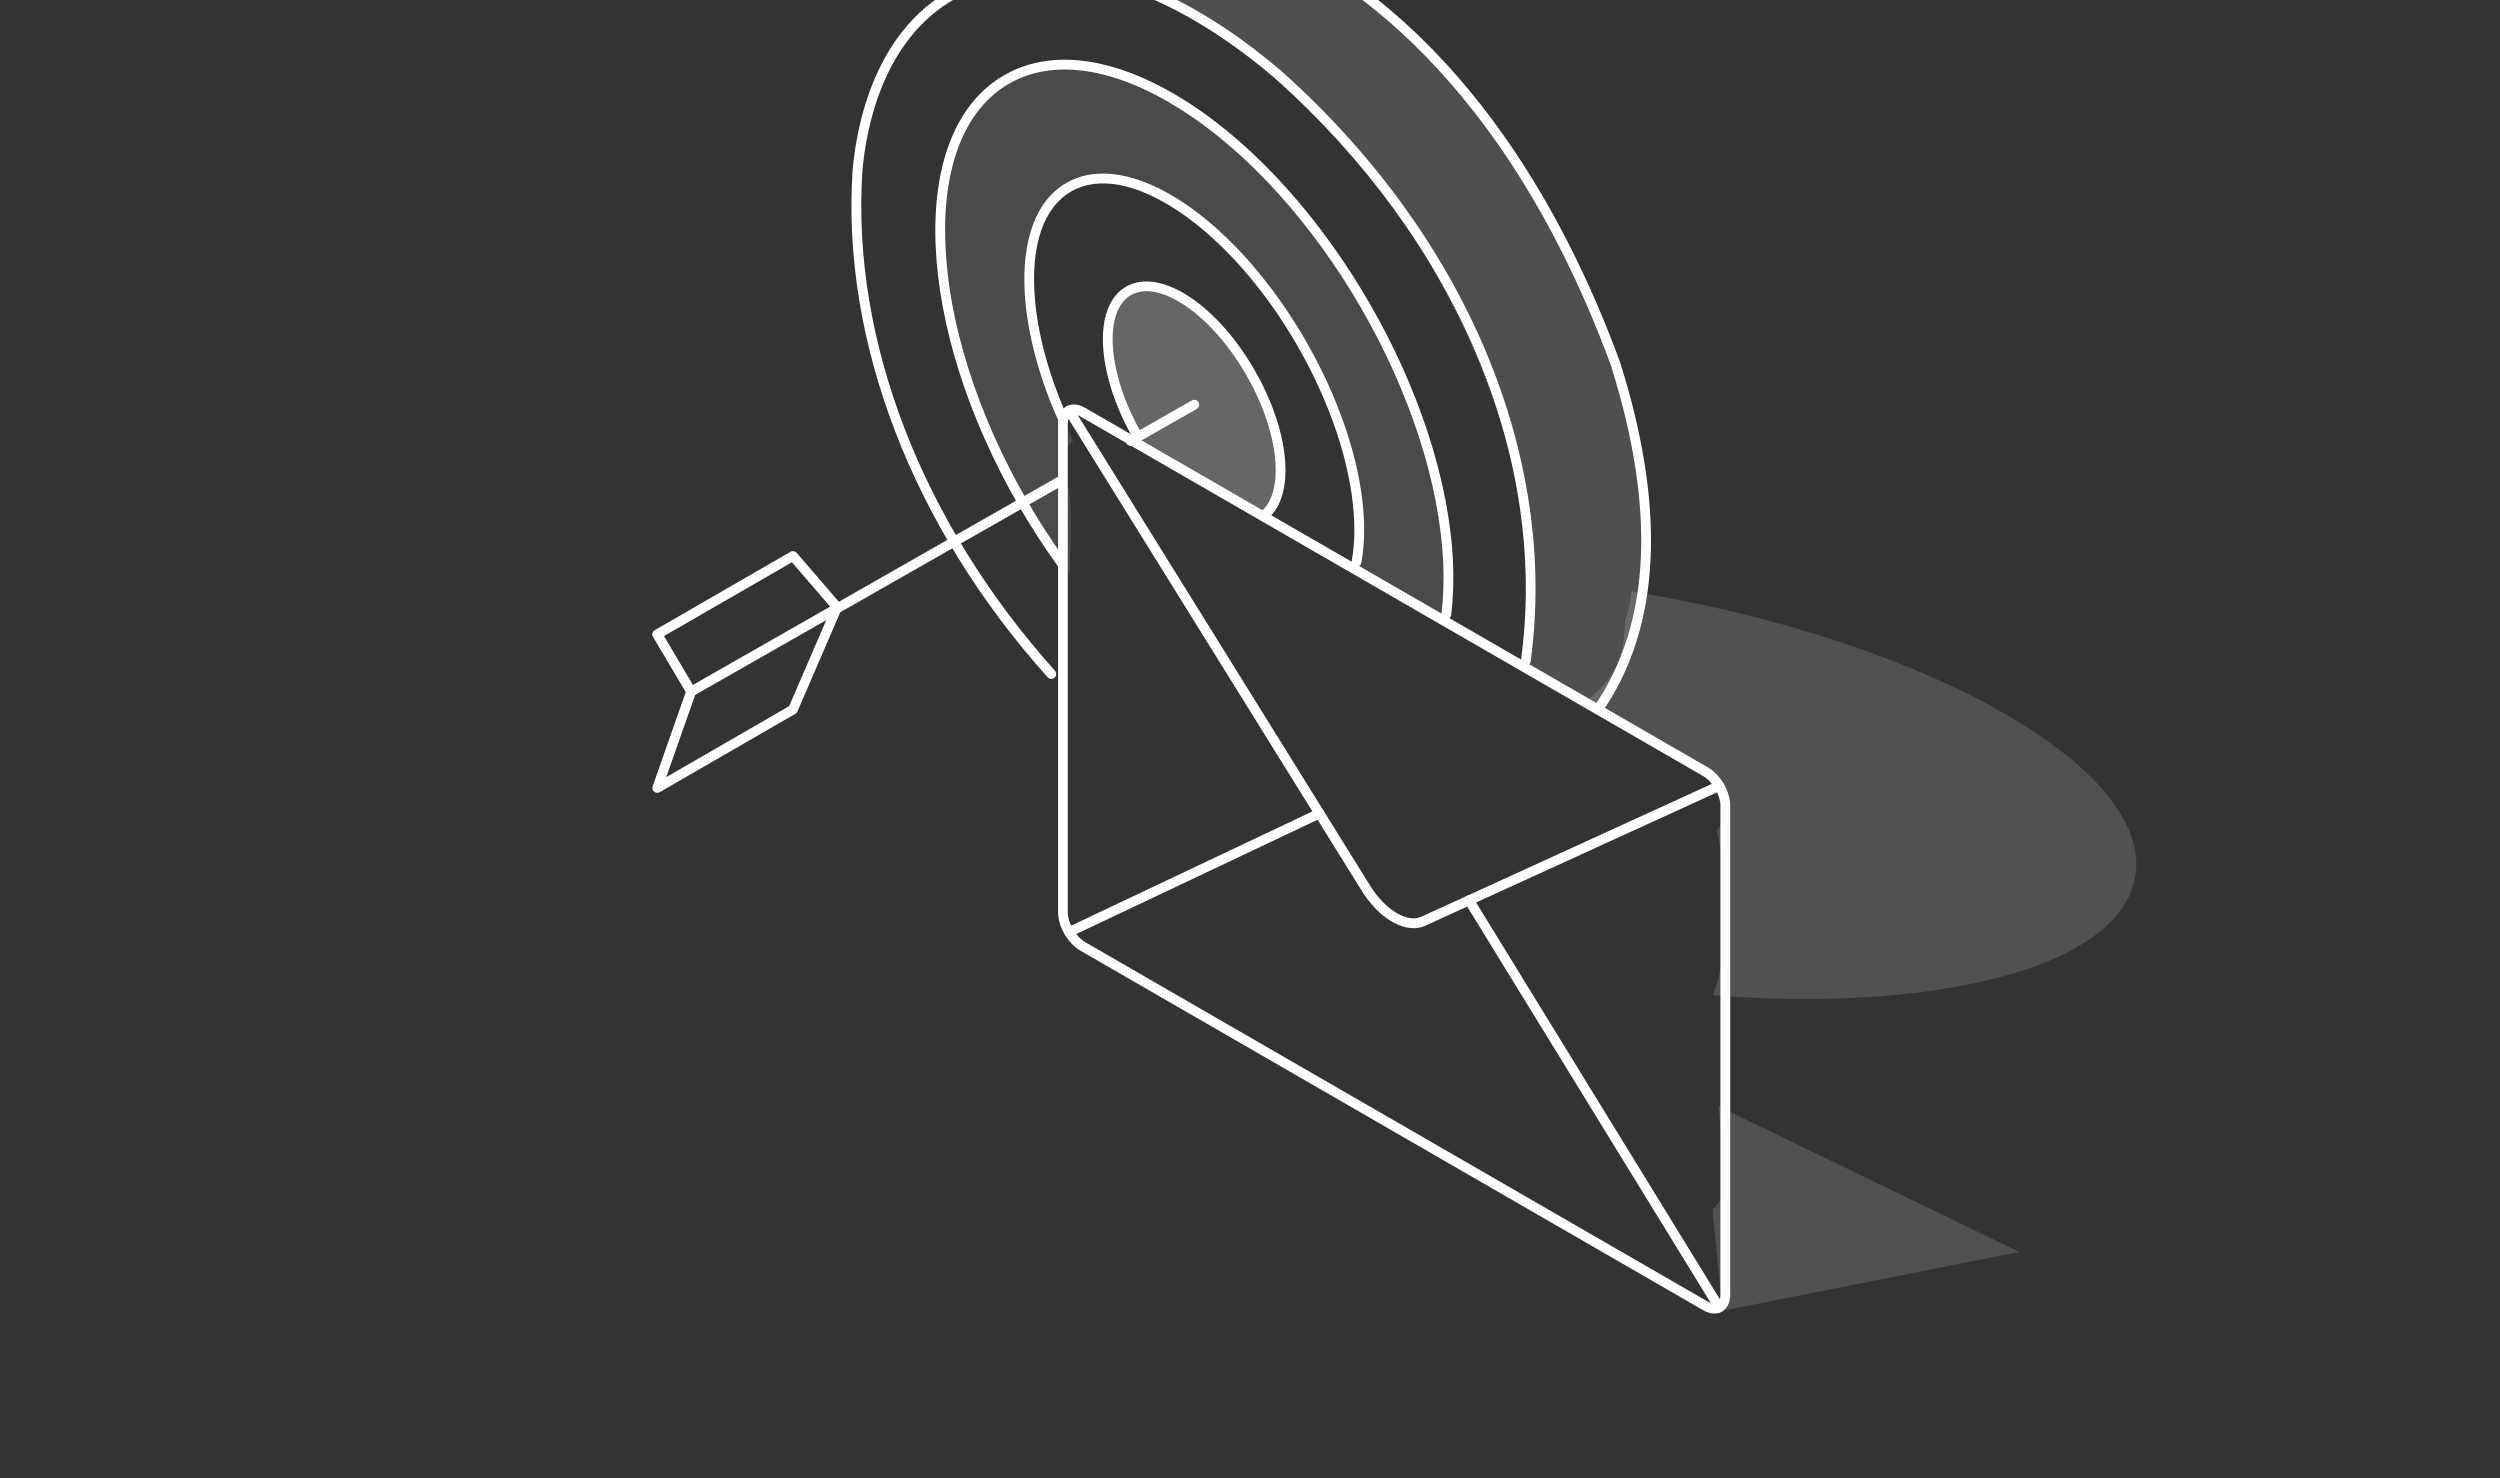 <?xml version="1.0" encoding="UTF-8"?>
<svg id="Icons" xmlns="http://www.w3.org/2000/svg" viewBox="0 50 295.99 175">
  <rect x="0" y="50" width="295.99" height="175" fill="#333333" stroke="none"/>
  <defs>
    <style>
      .cls-1 {
        opacity: .15;
      }

      .cls-2 {
        fill: #fff;
      }

      .cls-2, .cls-3 {
        stroke-width: 0px;
      }

      .cls-4 {
        opacity: .16;
      }

      .cls-5 {
        opacity: .14;
      }

      .cls-3 {
        fill: #c2c7cc;
      }

      .cls-6 {
        opacity: .25;
      }
    </style>
  </defs>
  <g>
    <g class="cls-1">
      <path class="cls-2" d="M203.48,181c.28,3.16.5,6.32.53,9.51.01,1.17-.51,2.06-1.26,2.65l1.16,12.03,35.16-6.97-35.59-17.22Z"/>
    </g>
    <g class="cls-1">
      <path class="cls-2" d="M235.84,133.65c-11.62-6.34-27.04-11.08-42.67-13.63-.1,1.16-.38,2.35-.77,3.53-.06,2.28-.4,4.51-1.76,6.56-.69,1.05-1.95,2.14-3.24,3.27,3.71,1.67,7.58,3.45,10.68,6.14,2.37.68,4.55,2.32,5.74,4.39.76,1.31.56,3.27-.56,4.35.3,1.31.5,2.68.65,4.1.5,4.62.65,9.64-.66,14.14-.12.42-.27.86-.42,1.31,0,.01,0,.02.01.04,11.17.84,21.86.45,30.73-1.4,24.9-5.2,25.92-19.88,2.27-32.79Z"/>
    </g>
  </g>
  <g class="cls-4">
    <path class="cls-3" d="M160.24,118.05c2.85.18,5.34,1.93,7.24,4.17,1.21.61,2.38,1.27,3.53,1.97.38-2.21.53-4.65.43-7.32-.77-19.61-14.84-43.99-31.44-54.46-16.6-10.47-29.44-3.06-28.67,16.55.38,9.77,4.06,20.72,9.72,30.55,1.7,2.95,3.57,5.8,5.59,8.48.04-4.13.59-8.24-.62-12.26-.47-1.55.08-2.78,1.04-3.54-2.89-5.74-4.79-11.82-5.15-17.29-.85-12.91,7.18-17.55,17.94-10.36,10.75,7.19,20.17,23.49,21.02,36.41.18,2.77-.05,5.15-.63,7.12Z"/>
  </g>
  <g class="cls-5">
    <path class="cls-2" d="M180.37,129.72c3.16.43,5.9,1.81,8.46,3.76.17.13.31.27.45.41,3.31-4.79,5.2-11.46,5.2-19.73,0-25.39-17.82-56.27-39.81-68.96-10.54-6.09-20.13-6.89-27.25-3.28l-13.26,6.73c7.12-3.6,16.7-2.8,27.23,3.29,21.98,12.7,39.81,43.57,39.81,68.96,0,3.19-.29,6.13-.82,8.83Z"/>
  </g>
  <g class="cls-6">
    <path class="cls-2" d="M136.36,104.26c.14,0,.29.02.45.07.24.06.47.14.7.21.49.04.98.21,1.52.57,3.7,1.56,6.93,4.17,10.48,6.04,1.48-1.08,2.28-3.29,2.07-6.43-.44-6.76-5.37-15.29-11-19.05-5.63-3.76-9.84-1.33-9.4,5.42.22,3.37,1.55,7.18,3.54,10.61.51.88,1.06,1.74,1.64,2.56Z"/>
  </g>
  <g>
    <path class="cls-2" d="M149.82,111.47c-.16,0-.32-.06-.43-.19-.21-.24-.19-.6.04-.82,1.19-1.07,1.75-3.09,1.58-5.7-.43-6.59-5.25-14.94-10.74-18.61-2.53-1.69-4.79-2.12-6.37-1.21-1.58.91-2.33,3.08-2.14,6.12.21,3.18,1.44,6.86,3.46,10.36.16.28.06.63-.21.79s-.63.06-.79-.21c-2.11-3.65-3.39-7.51-3.61-10.86-.23-3.5.74-6.06,2.71-7.2,1.98-1.14,4.67-.69,7.59,1.25,5.75,3.84,10.8,12.59,11.25,19.49.2,3.01-.48,5.31-1.96,6.64-.11.1-.25.15-.39.15Z"/>
    <path class="cls-2" d="M160.6,117.11s-.07,0-.11-.01c-.31-.06-.52-.36-.46-.67.31-1.63.39-3.47.26-5.46-.84-12.73-10.15-28.87-20.76-35.96-5.01-3.35-9.52-4.18-12.71-2.34-3.19,1.84-4.73,6.17-4.33,12.18.29,4.46,1.65,9.51,3.92,14.61.13.29,0,.63-.29.76-.29.13-.63,0-.76-.29-2.33-5.22-3.72-10.41-4.02-15.01-.43-6.48,1.32-11.19,4.91-13.26,3.59-2.07,8.54-1.23,13.93,2.38,10.87,7.27,20.41,23.8,21.27,36.85.14,2.09.04,4.02-.28,5.75-.05.28-.29.47-.57.47Z"/>
    <path class="cls-2" d="M171.23,123.33s-.05,0-.07,0c-.32-.04-.54-.33-.5-.64.22-1.81.3-3.77.22-5.8-.76-19.41-14.75-43.63-31.17-53.99-7.84-4.94-15.03-6-20.25-2.99-5.22,3.02-7.9,9.77-7.53,19.03.37,9.35,3.79,20.11,9.64,30.28,1.4,2.43,2.95,4.83,4.62,7.14.19.26.13.62-.13.81-.26.19-.62.13-.81-.13-1.69-2.34-3.26-4.78-4.68-7.24-5.94-10.33-9.42-21.28-9.8-30.81-.38-9.71,2.5-16.84,8.11-20.08,5.61-3.24,13.23-2.17,21.45,3.01,16.71,10.54,30.94,35.18,31.71,54.92.08,2.1,0,4.11-.23,5.99-.04.29-.29.51-.57.51Z"/>
    <path class="cls-2" d="M180.65,128.8s-.05,0-.08,0c-.32-.04-.54-.33-.49-.65,3.26-23.93-7.61-49.67-29.08-68.84-7.7-6.6-22.71-16.71-36.59-10.13-.29.14-.63.01-.77-.27-.14-.29-.01-.63.27-.77,14.46-6.86,29.92,3.51,37.84,10.31,21.77,19.44,32.78,45.55,29.47,69.87-.04.29-.29.5-.57.5Z"/>
    <path class="cls-2" d="M124.46,130.37c-.16,0-.32-.06-.43-.19-15.98-17.83-24.4-39.68-23.09-59.94.42-5.07,2.53-17.35,12.97-22.1.29-.13.63,0,.77.29.13.29,0,.63-.29.76-9.88,4.5-11.89,16.28-12.29,21.13-1.29,19.94,7.02,41.48,22.8,59.09.21.24.19.6-.04.82-.11.1-.25.15-.39.15Z"/>
    <path class="cls-2" d="M189.2,134.57c-.11,0-.23-.03-.33-.1-.26-.18-.33-.54-.15-.8,6.72-9.72,7.39-23.32,2-40.42-6.47-17.64-19.09-40.83-42.42-50.94-9.93-4.09-21-1.86-33.84,6.83-.26.18-.62.11-.8-.15-.18-.26-.11-.62.15-.8,13.18-8.92,24.61-11.19,34.93-6.94,23.72,10.28,36.51,33.75,43.07,51.63,5.52,17.48,4.8,31.42-2.14,41.45-.11.16-.29.25-.48.25Z"/>
    <path class="cls-2" d="M81.83,132.45c-.2,0-.4-.1-.5-.29-.16-.28-.06-.63.22-.79l17.21-9.82c.28-.16.63-.06.79.22.16.28.06.63-.22.79l-17.21,9.82c-.09.05-.19.08-.29.08Z"/>
    <path class="cls-2" d="M99.05,122.64c-.2,0-.4-.1-.5-.29-.16-.28-.06-.63.22-.79l26.31-15.01c.28-.16.63-.06.79.22.16.28.06.63-.22.79l-26.31,15.01c-.09.05-.19.08-.29.08Z"/>
    <path class="cls-2" d="M133.86,102.78c-.2,0-.4-.1-.5-.29-.16-.28-.06-.63.22-.79l7.53-4.29c.28-.16.63-.06.79.22.16.28.06.63-.22.79l-7.53,4.29c-.09.05-.19.08-.29.08Z"/>
    <path class="cls-2" d="M77.82,143.87c-.13,0-.26-.05-.37-.13-.19-.15-.26-.41-.18-.64l3.92-11.16-3.88-6.54c-.08-.13-.1-.29-.06-.44s.14-.28.27-.35l16.07-9.28c.24-.14.55-.09.73.12l5.23,6.07c.15.17.18.41.09.61l-.07.16-5.16,11.95c-.05.11-.13.21-.24.27l-16.07,9.28c-.09.05-.19.08-.29.08ZM78.61,125.31l3.72,6.27c.09.15.1.32.05.49l-3.5,9.94,14.55-8.4,5.01-11.61-4.68-5.43-15.15,8.74ZM93.88,134.01h0,0Z"/>
  </g>
  <g id="mail_envelope" data-name="mail envelope">
    <g>
      <path class="cls-2" d="M202.98,205.52c-.42,0-.88-.13-1.34-.4l-73.75-42.58c-.69-.4-1.33-1.07-1.82-1.89-.52-.87-.8-1.81-.8-2.66v-57.86c0-.95.38-1.69,1.04-2.04.62-.33,1.39-.25,2.17.2l73.75,42.58c.69.4,1.33,1.06,1.82,1.88.52.87.8,1.81.8,2.66v57.86c0,.95-.37,1.69-1.02,2.04h0c-.26.14-.54.21-.85.21ZM203.55,204.8h0,0ZM127.14,99.05c-.11,0-.21.02-.3.07-.27.14-.42.51-.42,1.01v57.86c0,.63.23,1.38.64,2.07.38.64.9,1.18,1.41,1.48l73.75,42.58c.43.25.81.31,1.06.18h0c.26-.14.41-.52.41-1.02v-57.86c0-.63-.23-1.39-.64-2.07-.38-.64-.9-1.18-1.41-1.47l-73.75-42.58c-.27-.16-.53-.24-.75-.24Z"/>
      <path class="cls-2" d="M167.35,159.89c-2.02,0-4.4-1.66-6.11-4.4l-35.16-56.58c-.17-.27-.09-.63.19-.8.27-.17.63-.09.8.19l35.16,56.58c1.74,2.81,4.39,4.42,6.02,3.67l35.06-16.03c.29-.13.63,0,.77.29.13.29,0,.63-.29.77l-35.06,16.03c-.43.2-.89.29-1.37.29Z"/>
      <path class="cls-2" d="M203.55,205.38c-.19,0-.38-.1-.49-.28l-29.63-48.22c-.17-.27-.08-.63.19-.79.27-.17.63-.08.79.19l29.63,48.22c.17.27.08.63-.19.79-.09.06-.2.09-.3.09Z"/>
      <path class="cls-2" d="M126.57,160.93c-.22,0-.42-.12-.52-.33-.14-.29-.01-.63.27-.77l29.65-14.04c.29-.14.63-.01.77.27.14.29.01.63-.27.77l-29.65,14.04c-.08.04-.16.06-.25.06Z"/>
    </g>
  </g>
</svg>
